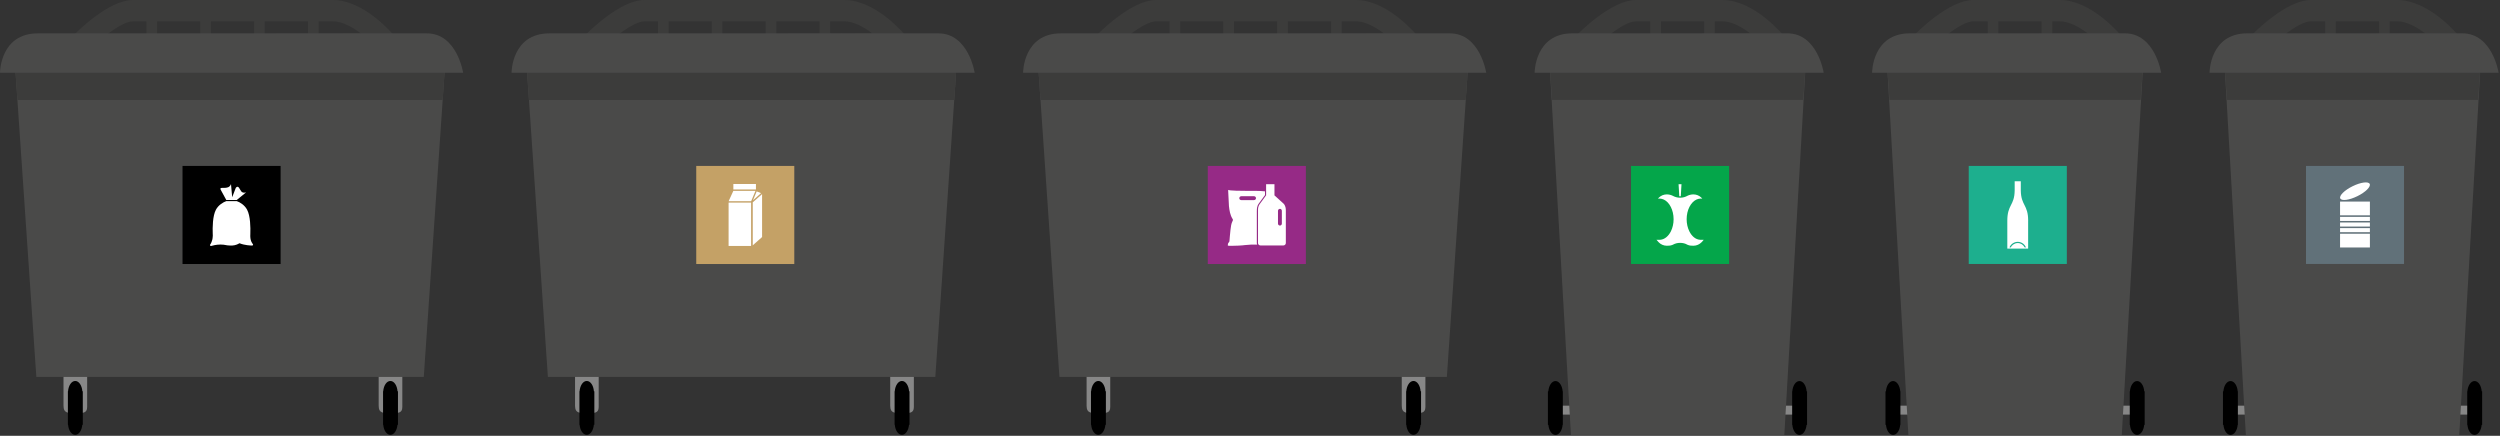 <svg width="981" height="171" viewBox="0 0 981 171" fill="none" xmlns="http://www.w3.org/2000/svg">
<rect x="0" y="0" width="981" height="171" fill="#333333" stroke="none"/>
<g clip-path="url(#clip0_8637_3923)">
<path d="M20.96 22.08L27.77 14.95C30.16 12.45 42.57 0 52.19 0H130.57C142.89 0 153.98 13.11 155.2 14.61L160.76 21.41L20.95 22.09L20.96 22.08ZM52.2 8.36C49.67 8.36 45.71 10.68 41.86 13.61L141.57 13.11C138.2 10.55 134.21 8.36 130.57 8.36H52.2Z" fill="#3C3C3B"/>
<path d="M61.65 4.79H57.47V16.85H61.65V4.79Z" fill="#3C3C3B"/>
<path d="M82.74 4.79H78.56V16.85H82.74V4.79Z" fill="#3C3C3B"/>
<path d="M103.89 4.79H99.71V16.85H103.89V4.79Z" fill="#3C3C3B"/>
<path d="M125.03 4.79H120.85V16.85H125.03V4.79Z" fill="#3C3C3B"/>
<path d="M34.2 139.99V159.7C34.2 162.32 32.31 162.08 29.64 162.08C26.97 162.08 24.92 162.33 24.92 159.23V139.99H34.2Z" fill="#878787"/>
<path d="M32.49 166.69V153.53H32.32C32.15 151.29 30.99 149.49 29.52 149.49C28.05 149.49 26.88 151.28 26.7 153.53H26.64V166.69H26.72C26.91 168.9 28.06 170.63 29.51 170.63C30.96 170.63 32.1 168.89 32.3 166.69H32.48H32.49Z" fill="black"/>
<path d="M157.87 139.99V159.7C157.87 162.32 155.98 162.08 153.31 162.08C150.64 162.08 148.59 162.33 148.59 159.23V139.99H157.87Z" fill="#878787"/>
<path d="M156.16 166.69V153.53H155.99C155.82 151.29 154.66 149.49 153.19 149.49C151.72 149.49 150.55 151.28 150.37 153.53H150.31V166.69H150.39C150.58 168.9 151.73 170.63 153.18 170.63C154.63 170.63 155.77 168.89 155.97 166.69H156.15H156.16Z" fill="black"/>
<path d="M166.29 147.91H14.26L5.94 26.17H174.6L166.29 147.91Z" fill="#4A4A49"/>
<path d="M5.94 26.16L6.83 39.23H173.71L174.6 26.16H5.94Z" fill="#3C3C3B"/>
<path d="M181.73 28.54H0C0 28.54 0 13.09 14.86 13.09H167.47C179.35 13.09 181.73 28.54 181.73 28.54Z" fill="#4A4A49"/>
<path d="M110.11 65.11H71.62V103.6H110.11V65.11Z" fill="black"/>
<mask id="mask0_8637_3923" style="mask-type:luminance" maskUnits="userSpaceOnUse" x="71" y="65" width="40" height="39">
<path d="M110.11 65.11H71.62V103.6H110.11V65.11Z" fill="white"/>
</mask>
<g mask="url(#mask0_8637_3923)">
<path d="M92.93 78.46L96.59 75.46C96.59 75.46 95.27 75.99 94.61 75.01C94.25 74.48 93.99 74.01 93.8 73.71C93.16 72.75 92.52 73.73 92.52 73.73L91.11 77.39L90.64 72.22C89.72 74.95 85.81 72.75 86.6 74.45L88.79 78.47H92.94L92.93 78.46Z" fill="white"/>
<path d="M99.19 95.74C99.19 95.74 98.93 95.44 98.7 94.97C98.45 94.46 98.23 93.71 98.21 92.73V92.43C98.21 92.22 98.21 92.02 98.23 91.81C98.32 89.26 98.27 84.72 96.95 82.27C95.99 80.44 94.05 79.29 92.93 78.93H88.78C87.67 79.29 85.71 80.44 84.74 82.27C83.42 84.72 83.38 89.27 83.48 91.81L83.5 92.26V92.6C83.5 92.66 83.5 92.69 83.48 92.73C83.44 94.63 82.57 95.82 82.5 95.94C82.48 95.94 82.46 95.96 82.46 95.96C82.42 96.02 82.4 96.09 82.4 96.17C82.4 96.36 82.57 96.53 82.78 96.53C82.84 96.53 82.89 96.51 82.97 96.49C83.27 96.4 84.82 95.96 86.48 95.96C87.44 95.96 87.99 96.05 88.5 96.15C88.63 96.19 89.56 96.36 90.44 96.36C91.52 96.36 92.59 96.28 93.99 95.45C94.52 95.68 95.08 95.83 95.63 95.96C96.61 96.19 97.54 96.28 98.16 96.32C98.61 96.36 98.9 96.36 98.93 96.36H98.95C99.14 96.36 99.31 96.21 99.31 96C99.31 95.91 99.25 95.83 99.2 95.75" fill="white"/>
</g>
</g>
<g clip-path="url(#clip1_8637_3923)">
<path d="M221.69 22.08L228.5 14.95C230.89 12.45 243.3 0 252.92 0H331.3C343.62 0 354.71 13.11 355.93 14.61L361.49 21.41L221.68 22.09L221.69 22.08ZM252.93 8.36C250.4 8.36 246.44 10.68 242.59 13.61L342.3 13.11C338.93 10.55 334.94 8.36 331.3 8.36H252.93Z" fill="#3C3C3B"/>
<path d="M262.38 4.79H258.2V16.85H262.38V4.79Z" fill="#3C3C3B"/>
<path d="M283.47 4.79H279.29V16.85H283.47V4.79Z" fill="#3C3C3B"/>
<path d="M304.62 4.79H300.44V16.85H304.62V4.79Z" fill="#3C3C3B"/>
<path d="M325.76 4.79H321.58V16.85H325.76V4.79Z" fill="#3C3C3B"/>
<path d="M234.93 139.99V159.7C234.93 162.32 233.04 162.08 230.37 162.08C227.7 162.08 225.65 162.33 225.65 159.23V139.99H234.93Z" fill="#878787"/>
<path d="M233.22 166.69V153.53H233.05C232.88 151.29 231.72 149.49 230.25 149.49C228.78 149.49 227.61 151.28 227.43 153.53H227.37V166.69H227.45C227.64 168.9 228.79 170.63 230.24 170.63C231.69 170.63 232.83 168.89 233.03 166.69H233.21H233.22Z" fill="black"/>
<path d="M358.6 139.99V159.7C358.6 162.32 356.71 162.08 354.04 162.08C351.37 162.08 349.32 162.33 349.32 159.23V139.99H358.6Z" fill="#878787"/>
<path d="M356.89 166.69V153.53H356.72C356.55 151.29 355.39 149.49 353.92 149.49C352.45 149.49 351.28 151.28 351.1 153.53H351.04V166.69H351.12C351.31 168.9 352.46 170.63 353.91 170.63C355.36 170.63 356.5 168.89 356.7 166.69H356.88H356.89Z" fill="black"/>
<path d="M367.02 147.91H214.99L206.67 26.17H375.33L367.02 147.91Z" fill="#4A4A49"/>
<path d="M206.67 26.16L207.56 39.23H374.44L375.33 26.16H206.67Z" fill="#3C3C3B"/>
<path d="M382.46 28.54H200.73C200.73 28.54 200.73 13.09 215.59 13.09H368.2C380.08 13.09 382.46 28.54 382.46 28.54Z" fill="#4A4A49"/>
<path d="M311.68 65.11H273.21V103.6H311.68V65.11Z" fill="#C4A166"/>
<path d="M294.73 79.5H285.9V96.51H294.73V79.5Z" fill="white"/>
<path d="M296.63 72.2H287.77V74.35H296.63V72.2Z" fill="white"/>
<path d="M287.76 74.9L285.91 78.96H294.71V78.94H294.75L296.45 74.9H287.76Z" fill="white"/>
<path d="M295.48 78.59L298.63 75.79L296.93 75.1L295.48 78.59Z" fill="white"/>
<path d="M295.38 79.4V96.26L299.04 93.02V76.18L295.38 79.4Z" fill="white"/>
</g>
<g clip-path="url(#clip2_8637_3923)">
<path d="M422.42 22.08L429.23 14.95C431.62 12.45 444.03 0 453.65 0H532.03C544.35 0 555.44 13.11 556.66 14.61L562.22 21.41L422.41 22.09L422.42 22.08ZM453.66 8.36C451.13 8.36 447.17 10.68 443.32 13.61L543.03 13.11C539.66 10.55 535.67 8.36 532.03 8.36H453.66Z" fill="#3C3C3B"/>
<path d="M463.11 4.79H458.93V16.85H463.11V4.79Z" fill="#3C3C3B"/>
<path d="M484.2 4.79H480.02V16.85H484.2V4.79Z" fill="#3C3C3B"/>
<path d="M505.35 4.79H501.17V16.85H505.35V4.79Z" fill="#3C3C3B"/>
<path d="M526.49 4.79H522.31V16.85H526.49V4.79Z" fill="#3C3C3B"/>
<path d="M435.66 139.99V159.7C435.66 162.32 433.77 162.08 431.1 162.08C428.43 162.08 426.38 162.33 426.38 159.23V139.99H435.66Z" fill="#878787"/>
<path d="M433.95 166.69V153.53H433.78C433.61 151.29 432.45 149.49 430.98 149.49C429.51 149.49 428.34 151.28 428.16 153.53H428.1V166.69H428.18C428.37 168.9 429.52 170.63 430.97 170.63C432.42 170.63 433.56 168.89 433.76 166.69H433.94H433.95Z" fill="black"/>
<path d="M559.33 139.99V159.7C559.33 162.32 557.44 162.08 554.77 162.08C552.1 162.08 550.05 162.33 550.05 159.23V139.99H559.33Z" fill="#878787"/>
<path d="M557.62 166.69V153.53H557.45C557.28 151.29 556.12 149.49 554.65 149.49C553.18 149.49 552.01 151.28 551.83 153.53H551.77V166.69H551.85C552.04 168.9 553.19 170.63 554.64 170.63C556.09 170.63 557.23 168.89 557.43 166.69H557.61H557.62Z" fill="black"/>
<path d="M567.75 147.91H415.72L407.4 26.17H576.06L567.75 147.91Z" fill="#4A4A49"/>
<path d="M407.4 26.16L408.29 39.23H575.17L576.06 26.16H407.4Z" fill="#3C3C3B"/>
<path d="M583.19 28.54H401.46C401.46 28.54 401.46 13.09 416.32 13.09H568.93C580.81 13.09 583.19 28.54 583.19 28.54Z" fill="#4A4A49"/>
<path d="M512.42 65.11H473.93V103.6H512.42V65.11Z" fill="#962A86"/>
<path d="M496.72 76.77L496.82 76.68V76.66L496.72 76.77Z" fill="white"/>
<mask id="mask1_8637_3923" style="mask-type:luminance" maskUnits="userSpaceOnUse" x="473" y="65" width="40" height="39">
<path d="M512.42 65.11H473.93V103.6H512.42V65.11Z" fill="white"/>
</mask>
<g mask="url(#mask1_8637_3923)">
<path d="M492.85 77.77C492.85 78.18 492.51 78.52 492.09 78.52H487.06C486.64 78.52 486.3 78.18 486.3 77.77C486.3 77.36 486.64 77 487.06 77H492.09C492.51 77 492.85 77.34 492.85 77.77ZM493.19 82.73V82.58C493.19 82.03 493.19 80.86 493.98 79.83L496.39 76.53V75.08C494.37 74.83 490.66 74.89 489.07 74.89C482.09 74.89 481.92 74.53 481.92 74.51L482.24 80.87C482.43 82.61 482.71 84.4 483.64 85.87C483.72 86 483.83 86.15 483.81 86.3C483.81 86.43 483.75 86.56 483.68 86.68C483.13 87.74 482.98 88.92 482.85 90.13C482.76 91 482.68 91.86 482.59 92.73C482.51 93.45 482.51 93.92 482.44 94.62C482.42 94.88 482.18 95.11 482.02 95.32C481.85 95.53 481.79 96 481.79 96.38C482.11 96.51 484.24 96.46 486.03 96.38C487.18 96.34 488.22 96.21 488.5 96.17C490.07 95.98 491.69 95.94 493.31 95.98C493.24 95.79 493.18 95.58 493.18 95.4V82.74L493.19 82.73Z" fill="white"/>
<path d="M493.62 82.71V82.62C493.62 82.26 493.6 81.66 493.83 81C493.62 81.62 493.62 82.21 493.62 82.58V95.37C493.62 95.6 493.69 95.8 493.85 95.97C493.7 95.82 493.62 95.61 493.62 95.39V82.72V82.71Z" fill="white"/>
<path d="M503 87.76C503 88.17 502.66 88.51 502.25 88.51C501.84 88.51 501.48 88.17 501.48 87.76V82.72C501.48 82.29 501.84 81.95 502.25 81.95C502.66 81.95 503 82.29 503 82.72V87.76ZM503.55 79.8L500.1 76.67V72.29L496.82 72.27V76.66L496.73 76.77L494.32 80.07C494.09 80.37 493.94 80.67 493.85 80.98C493.62 81.64 493.64 82.26 493.64 82.6V95.37C493.64 95.6 493.71 95.8 493.85 95.97C494.04 96.2 494.32 96.33 494.66 96.33H503.54C504.11 96.33 504.56 95.9 504.56 95.37V82.56C504.56 81.9 504.5 80.66 503.56 79.79" fill="white"/>
</g>
</g>
<path d="M818.17 159.18H837.88C840.5 159.18 840.26 159.89 840.26 160.9C840.26 161.91 840.51 162.68 837.41 162.68H818.17V159.18Z" fill="#878787"/>
<path d="M841.57 166.72V153.56H841.4C841.23 151.32 840.07 149.52 838.6 149.52C837.13 149.52 835.96 151.31 835.78 153.56H835.72V166.72H835.8C835.99 168.93 837.14 170.66 838.59 170.66C840.04 170.66 841.18 168.92 841.38 166.72H841.56H841.57Z" fill="black"/>
<path d="M763.27 159.18H743.57C740.95 159.18 741.19 159.89 741.19 160.9C741.19 161.91 740.94 162.68 744.04 162.68H763.28V159.18H763.27Z" fill="#878787"/>
<path d="M739.87 166.72V153.56H740.04C740.21 151.32 741.37 149.52 742.84 149.52C744.31 149.52 745.48 151.31 745.66 153.56H745.72V166.72H745.64C745.45 168.93 744.3 170.66 742.85 170.66C741.4 170.66 740.26 168.92 740.06 166.72H739.88H739.87Z" fill="black"/>
<path d="M832.59 170.67H748.85L740.54 26.16H840.91L832.59 170.67Z" fill="#4A4A49"/>
<path d="M740.54 26.16L741.42 39.21H840L840.91 26.16H740.54Z" fill="#3C3C3B"/>
<path d="M743.13 22.08L749.99 14.93C752.38 12.43 764.78 0 774.4 0H808.23C820.56 0 831.64 13.09 832.86 14.59L838.4 21.37L743.13 22.09V22.08ZM774.4 8.36C771.87 8.36 767.94 10.64 764.11 13.55L819.25 13.13C815.87 10.55 811.88 8.36 808.23 8.36H774.4Z" fill="#3C3C3B"/>
<path d="M784.16 4.77H779.98V16.83H784.16V4.77Z" fill="#3C3C3B"/>
<path d="M805.3 4.77H801.12V16.83H805.3V4.77Z" fill="#3C3C3B"/>
<path d="M848.03 28.53H734.61C734.61 28.53 734.61 13.08 749.45 13.08H833.77C845.65 13.08 848.03 28.53 848.03 28.53Z" fill="#4A4A49"/>
<path d="M811.02 65.11H772.53V103.58H811.02V65.11Z" fill="#1DAF8E"/>
<mask id="mask2_8637_3923" style="mask-type:luminance" maskUnits="userSpaceOnUse" x="772" y="65" width="40" height="39">
<path d="M811.02 65.11H772.53V103.58H811.02V65.11Z" fill="white"/>
</mask>
<g mask="url(#mask2_8637_3923)">
<path d="M794.47 97.07C793.98 96.07 792.94 95.37 791.77 95.37C790.6 95.37 789.54 96.07 789.05 97.07H788.52C789.05 95.81 790.29 94.9 791.76 94.9C793.23 94.9 794.46 95.81 794.98 97.07H794.45H794.47ZM795.85 86.6C795.85 80.21 793.04 80.74 792.96 74.74V71.14H790.56V74.74C790.48 80.74 787.67 80.21 787.67 86.6V97.56H795.84V86.6H795.85Z" fill="white"/>
</g>
<path d="M950.59 159.18H970.3C972.92 159.18 972.68 159.89 972.68 160.9C972.68 161.91 972.93 162.68 969.83 162.68H950.59V159.18Z" fill="#878787"/>
<path d="M973.99 166.72V153.56H973.82C973.65 151.32 972.49 149.52 971.02 149.52C969.55 149.52 968.38 151.31 968.2 153.56H968.14V166.72H968.22C968.41 168.93 969.56 170.66 971.01 170.66C972.46 170.66 973.6 168.92 973.8 166.72H973.98H973.99Z" fill="black"/>
<path d="M895.69 159.18H875.99C873.37 159.18 873.61 159.89 873.61 160.9C873.61 161.91 873.36 162.68 876.46 162.68H895.7V159.18H895.69Z" fill="#878787"/>
<path d="M872.29 166.72V153.56H872.46C872.63 151.32 873.79 149.52 875.26 149.52C876.73 149.52 877.9 151.31 878.08 153.56H878.14V166.72H878.06C877.87 168.93 876.72 170.66 875.27 170.66C873.82 170.66 872.68 168.92 872.48 166.72H872.3H872.29Z" fill="black"/>
<path d="M965.01 170.67H881.27L872.96 26.16H973.33L965.01 170.67Z" fill="#4A4A49"/>
<path d="M872.96 26.16L873.84 39.21H972.42L973.33 26.16H872.96Z" fill="#3C3C3B"/>
<path d="M875.55 22.08L882.41 14.93C884.8 12.43 897.2 0 906.82 0H940.65C952.98 0 964.06 13.09 965.28 14.59L970.82 21.37L875.55 22.09V22.08ZM906.82 8.36C904.29 8.36 900.36 10.64 896.53 13.55L951.67 13.13C948.29 10.55 944.3 8.36 940.65 8.36H906.82Z" fill="#3C3C3B"/>
<path d="M916.58 4.77H912.4V16.83H916.58V4.77Z" fill="#3C3C3B"/>
<path d="M937.72 4.77H933.54V16.83H937.72V4.77Z" fill="#3C3C3B"/>
<path d="M980.45 28.53H867.03C867.03 28.53 867.03 13.08 881.87 13.08H966.19C978.07 13.08 980.45 28.53 980.45 28.53Z" fill="#4A4A49"/>
<path d="M943.34 65.11H904.87V103.58H943.34V65.11Z" fill="#617179"/>
<mask id="mask3_8637_3923" style="mask-type:luminance" maskUnits="userSpaceOnUse" x="904" y="65" width="40" height="39">
<path d="M943.34 65.11H904.87V103.58H943.34V65.11Z" fill="white"/>
</mask>
<g mask="url(#mask3_8637_3923)">
<path d="M929.879 72.18C930.389 73.27 928.219 75.42 925.009 76.99C921.819 78.56 918.819 78.95 918.319 77.86C917.809 76.78 919.979 74.63 923.169 73.07C926.379 71.49 929.369 71.11 929.879 72.18Z" fill="white"/>
</g>
<path d="M929.95 89.51H918.24V91.11H929.95V89.51Z" fill="white"/>
<path d="M929.95 91.72H918.24V97.11H929.95V91.72Z" fill="white"/>
<path d="M929.95 87.3H918.24V88.9H929.95V87.3Z" fill="white"/>
<path d="M929.95 79.1H918.24V84.49H929.95V79.1Z" fill="white"/>
<path d="M929.95 85.1H918.24V86.7H929.95V85.1Z" fill="white"/>
<path d="M685.69 159.18H705.4C708.02 159.18 707.78 159.89 707.78 160.9C707.78 161.91 708.03 162.68 704.93 162.68H685.69V159.18Z" fill="#878787"/>
<path d="M709.09 166.72V153.56H708.92C708.75 151.32 707.59 149.52 706.12 149.52C704.65 149.52 703.48 151.31 703.3 153.56H703.24V166.72H703.32C703.51 168.93 704.66 170.66 706.11 170.66C707.56 170.66 708.7 168.92 708.9 166.72H709.08H709.09Z" fill="black"/>
<path d="M630.8 159.18H611.09C608.47 159.18 608.71 159.89 608.71 160.9C608.71 161.91 608.46 162.68 611.56 162.68H630.8V159.18Z" fill="#878787"/>
<path d="M607.4 166.72V153.56H607.57C607.74 151.32 608.9 149.52 610.37 149.52C611.84 149.52 613.01 151.31 613.19 153.56H613.25V166.72H613.17C612.98 168.93 611.83 170.66 610.38 170.66C608.93 170.66 607.79 168.92 607.59 166.72H607.41H607.4Z" fill="black"/>
<path d="M700.17 170.67H616.44L608.12 26.16H708.49L700.17 170.67Z" fill="#4A4A49"/>
<path d="M608.13 26.16L609.01 39.21H707.59L708.5 26.16H608.13Z" fill="#3C3C3B"/>
<path d="M610.72 22.08L617.58 14.93C619.96 12.43 632.37 0 641.98 0H675.81C688.13 0 699.22 13.09 700.44 14.59L705.98 21.37L610.71 22.09L610.72 22.08ZM641.98 8.36C639.45 8.36 635.52 10.64 631.69 13.55L686.83 13.13C683.45 10.55 679.45 8.36 675.81 8.36H641.98Z" fill="#3C3C3B"/>
<path d="M651.74 4.77H647.56V16.83H651.74V4.77Z" fill="#3C3C3B"/>
<path d="M672.88 4.77H668.7V16.83H672.88V4.77Z" fill="#3C3C3B"/>
<path d="M715.61 28.53H602.19C602.19 28.53 602.19 13.08 617.03 13.08H701.35C713.23 13.08 715.61 28.53 715.61 28.53Z" fill="#4A4A49"/>
<path d="M678.51 65.11H640.02V103.58H678.51V65.11Z" fill="#04A64A"/>
<mask id="mask4_8637_3923" style="mask-type:luminance" maskUnits="userSpaceOnUse" x="640" y="65" width="39" height="39">
<path d="M678.51 65.11H640.02V103.58H678.51V65.11Z" fill="white"/>
</mask>
<g mask="url(#mask4_8637_3923)">
<path d="M659.54 77.01L659.82 72.28H658.67L658.95 77.01H659.53" fill="white"/>
<path d="M667.48 94.11H667.42C667.36 94.11 667.16 94.09 667.1 94.09C665.35 93.98 663.82 92.68 662.88 90.73C662.22 89.39 661.84 87.77 661.84 86.02C661.84 84.27 662.24 82.55 662.92 81.21C663.6 79.87 664.56 78.85 665.65 78.32C666.16 78.09 666.67 77.96 667.22 77.92H667.97C667.84 77.77 667.69 77.62 667.54 77.49C666.75 76.74 665.67 76.28 664.48 76.28C663.73 76.28 662.86 76.47 662.24 76.79C661.32 77.3 660.41 77.58 659.28 77.58C658.15 77.58 657.24 77.3 656.3 76.79C655.68 76.47 654.81 76.28 654.06 76.28C652.87 76.28 651.8 76.73 651.01 77.49C650.86 77.62 650.73 77.77 650.58 77.92H651.33C651.88 77.96 652.41 78.09 652.9 78.32C654.01 78.85 654.96 79.87 655.63 81.21C656.31 82.55 656.72 84.21 656.72 86.02C656.72 87.83 656.32 89.4 655.68 90.73C654.72 92.67 653.19 93.97 651.46 94.09C651.4 94.09 651.2 94.11 651.14 94.11H650.01C650.26 94.41 650.5 94.69 650.78 94.98L650.8 95C651.61 95.87 652.78 96.43 654.06 96.43C654.27 96.43 655 96.41 655.21 96.37C655.27 96.37 655.34 96.35 655.4 96.35C655.55 96.31 655.7 96.27 655.83 96.24C655.96 96.2 656.08 96.16 656.19 96.13C656.3 96.09 656.4 96.04 656.49 96C657.3 95.57 658.13 95.3 659.28 95.3C660.43 95.3 661.28 95.56 662.07 96C662.16 96.04 662.28 96.09 662.37 96.13C662.48 96.17 662.62 96.21 662.73 96.24C662.88 96.28 663.01 96.32 663.16 96.35C663.22 96.35 663.29 96.37 663.35 96.37C663.56 96.41 664.29 96.43 664.48 96.43C665.78 96.43 666.93 95.86 667.76 95L667.78 94.98C668.04 94.7 668.29 94.41 668.53 94.11H667.47H667.48Z" fill="white"/>
</g>
<defs>
<clipPath id="clip0_8637_3923">
<rect width="181.73" height="170.63" fill="white"/>
</clipPath>
<clipPath id="clip1_8637_3923">
<rect width="181.73" height="170.63" fill="white" transform="translate(200.73)"/>
</clipPath>
<clipPath id="clip2_8637_3923">
<rect width="181.73" height="170.63" fill="white" transform="translate(401.46)"/>
</clipPath>
</defs>
</svg>
